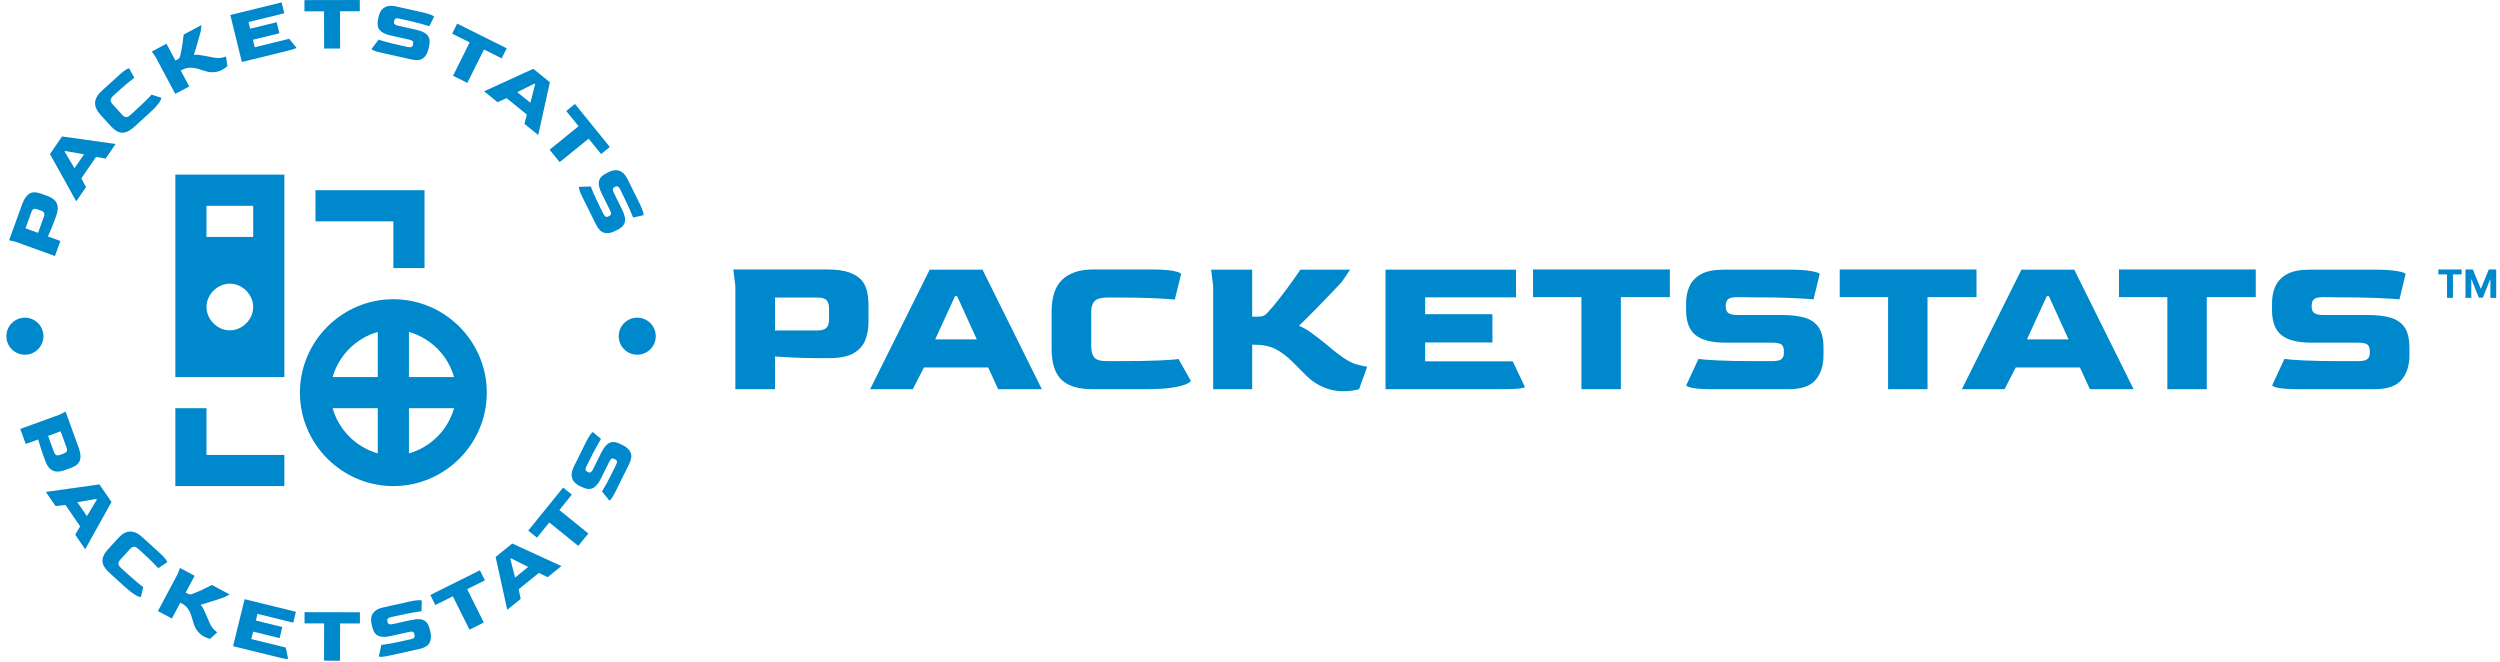 <svg xmlns="http://www.w3.org/2000/svg" version="1.1" xmlns:xlink="http://www.w3.org/1999/xlink" xmlns:svgjs="http://svgjs.dev/svgjs" width="1000" height="265" viewBox="0 0 1000 265"><g transform="matrix(1,0,0,1,-0.606,-0.357)"><svg viewBox="0 0 396 105" data-background-color="#ffffff" preserveAspectRatio="xMidYMid meet" height="265" width="1000" xmlns="http://www.w3.org/2000/svg" xmlns:xlink="http://www.w3.org/1999/xlink"><g id="tight-bounds" transform="matrix(1,0,0,1,0.24,0.142)"><svg viewBox="0 0 395.52 104.717" height="104.717" width="395.52"><g><svg viewBox="0 0 559.87 148.229" height="104.717" width="395.52"><g transform="matrix(1,0,0,1,164.35,60.458)"><svg viewBox="0 0 395.52 27.313" height="27.313" width="395.52"><g id="textblocktransform"><svg viewBox="0 0 395.52 27.313" height="27.313" width="395.52" id="textblock"><g><svg viewBox="0 0 395.52 27.313" height="27.313" width="395.52"><g transform="matrix(1,0,0,1,0,0)"><svg width="395.52" viewBox="4 -29.45 433.681 29.95" height="27.313" data-palette-color="#0088cc"><g transform="matrix(1,0,0,1,0,0)"><g><svg width="14.234" viewBox="1.78 -36.36 74.21 36.36" height="6.974" data-palette-color="#0088cc" id="scriptelement" x="423.447" y="-29.45"><path d="M12.91-30.02L1.78-30.02 1.78-36.36 31.64-36.36 31.64-30.02 20.51-30.02 20.51 0 12.91 0 12.91-30.02ZM36.57 0L36.57-36.36 46.06-36.36 56.07-11.93 56.5-11.93 66.51-36.36 75.99-36.36 75.99 0 68.53 0 68.53-23.67 68.23-23.67 58.82-0.18 53.74-0.18 44.33-23.76 44.03-23.76 44.03 0 36.57 0Z" opacity="1" transform="matrix(1,0,0,1,0,0)" fill="#0088cc" class="undefined-123" data-fill-palette-color="primary" id="p-123"></path></svg></g></g><path d="M14.25 0L4.5 0 4.5-25.4 4-29.45 27.15-29.45Q30.5-29.45 32.52-28.73 34.55-28 35.58-26.78 36.6-25.55 36.93-23.93 37.25-22.3 37.25-20.5L37.25-20.5 37.25-16.55Q37.25-14.15 36.48-12.13 35.7-10.1 33.63-8.88 31.55-7.65 27.65-7.65L27.65-7.65 24.2-7.65Q21.05-7.65 18.32-7.8 15.6-7.95 14.25-8.05L14.25-8.05 14.25 0ZM14.25-22.55L14.25-14.45 24.6-14.45Q26.25-14.45 26.9-15.1 27.55-15.75 27.55-17.2L27.55-17.2 27.55-19.75Q27.55-21.2 26.95-21.88 26.35-22.55 24.65-22.55L24.65-22.55 14.25-22.55ZM48.15 0L37.65 0 52.3-29.4 65.3-29.4 79.9 0 69.15 0 66.7-5.35 50.9-5.35 48.15 0ZM58.55-22.9L53.65-12.25 63.9-12.25 59.05-22.9 58.55-22.9ZM105.35 0L92.45 0Q87.1 0 84.7-2.35 82.3-4.7 82.3-9.95L82.3-9.95 82.3-19.1Q82.3-24.5 84.95-26.98 87.6-29.45 92.45-29.45L92.45-29.45 107.05-29.45Q110.5-29.45 112.32-29.08 114.15-28.7 114.15-28.3L114.15-28.3 112.6-22.05Q111.35-22.2 107.72-22.38 104.1-22.55 98.6-22.55L98.6-22.55 96.05-22.55Q93.7-22.55 92.87-21.68 92.05-20.8 92.05-19L92.05-19 92.05-10.45Q92.05-8.75 92.77-7.83 93.5-6.9 96.05-6.9L96.05-6.9 98.1-6.9Q105.25-6.9 109-7.08 112.75-7.25 113.5-7.45L113.5-7.45 116.55-2.05Q116.55-1.8 115.52-1.3 114.5-0.8 112.07-0.4 109.65 0 105.35 0L105.35 0ZM153.89 0.5L153.89 0.5Q151.44 0.5 149.14-0.5 146.84-1.5 145.09-3.2L145.09-3.2Q144.19-4.1 143.29-5 142.39-5.9 141.49-6.8L141.49-6.8Q139.59-8.7 137.47-9.83 135.34-10.95 132.14-10.95L132.14-10.95 131.64-10.95 131.64 0 122.04 0 122.04-25.4 121.54-29.4 131.64-29.4 131.64-17.85 133.14-17.85Q133.99-17.85 134.47-18.07 134.94-18.3 135.49-18.9L135.49-18.9Q136.69-20.2 138.17-22.08 139.64-23.95 141.07-25.93 142.49-27.9 143.49-29.4L143.49-29.4 155.74-29.4 153.69-26.4Q152.44-25.05 150.92-23.45 149.39-21.85 147.89-20.33 146.39-18.8 145.14-17.55 143.89-16.3 143.14-15.6L143.14-15.6Q144.69-14.95 145.84-14.13 146.99-13.3 148.34-12.25L148.34-12.25Q149.59-11.3 150.52-10.5 151.44-9.7 152.74-8.7L152.74-8.7Q155.44-6.6 157.42-6.08 159.39-5.55 159.94-5.55L159.94-5.55 157.94 0Q157.44 0.15 156.37 0.33 155.29 0.5 153.89 0.5ZM192.74 0L164.44 0 164.44-29.4 196.54-29.4 196.54-22.6 174.19-22.6 174.19-18.45 190.74-18.45 190.74-11.5 174.19-11.5 174.19-6.85 195.74-6.85 198.74-0.55Q198.74-0.35 197.39-0.18 196.04 0 192.74 0L192.74 0ZM222.34 0L212.64 0 212.64-22.65 200.74-22.65 200.74-29.45 234.39-29.45 234.39-22.65 222.34-22.65 222.34 0ZM263.59 0L245.04 0Q241.64 0 240.04-0.3 238.44-0.6 238.44-1L238.44-1 241.44-7.45Q242.59-7.25 246.19-7.08 249.79-6.9 255.54-6.9L255.54-6.9 259.49-6.9Q261.24-6.9 261.84-7.4 262.44-7.9 262.44-8.85L262.44-8.85 262.44-9.35Q262.44-10.55 261.84-11 261.24-11.45 259.49-11.45L259.49-11.45 248.04-11.45Q242.99-11.45 240.69-13.33 238.39-15.2 238.39-19.45L238.39-19.45 238.39-21.25Q238.39-23.45 239.21-25.3 240.04-27.15 242.04-28.28 244.04-29.4 247.54-29.4L247.54-29.4 264.14-29.4Q267.19-29.4 269.21-29.05 271.24-28.7 271.24-28.3L271.24-28.3 269.74-22.1Q268.34-22.25 264.46-22.43 260.59-22.6 254.64-22.6L254.64-22.6 251.04-22.65Q249.49-22.65 248.84-22.23 248.19-21.8 248.14-20.65L248.14-20.65 248.14-20.3Q248.14-19.15 248.84-18.7 249.54-18.25 251.09-18.25L251.09-18.25 262.09-18.25Q265.29-18.25 267.54-17.6 269.79-16.95 270.99-15.23 272.19-13.5 272.19-10.15L272.19-10.15 272.19-8.35Q272.19-4.6 270.26-2.3 268.34 0 263.59 0L263.59 0ZM297.78 0L288.08 0 288.08-22.65 276.18-22.65 276.18-29.45 309.83-29.45 309.83-22.65 297.78-22.65 297.78 0ZM316.73 0L306.23 0 320.88-29.4 333.88-29.4 348.48 0 337.73 0 335.28-5.35 319.48-5.35 316.73 0ZM327.13-22.9L322.23-12.25 332.48-12.25 327.63-22.9 327.13-22.9ZM366.48 0L356.78 0 356.78-22.65 344.88-22.65 344.88-29.45 378.53-29.45 378.53-22.65 366.48-22.65 366.48 0ZM407.73 0L389.18 0Q385.78 0 384.18-0.3 382.58-0.6 382.58-1L382.58-1 385.58-7.45Q386.73-7.25 390.33-7.08 393.93-6.9 399.68-6.9L399.68-6.9 403.63-6.9Q405.38-6.9 405.98-7.4 406.58-7.9 406.58-8.85L406.58-8.85 406.58-9.35Q406.58-10.55 405.98-11 405.38-11.45 403.63-11.45L403.63-11.45 392.18-11.45Q387.13-11.45 384.83-13.33 382.53-15.2 382.53-19.45L382.53-19.45 382.53-21.25Q382.53-23.45 383.35-25.3 384.18-27.15 386.18-28.28 388.18-29.4 391.68-29.4L391.68-29.4 408.28-29.4Q411.33-29.4 413.35-29.05 415.38-28.7 415.38-28.3L415.38-28.3 413.88-22.1Q412.48-22.25 408.6-22.43 404.73-22.6 398.78-22.6L398.78-22.6 395.18-22.65Q393.63-22.65 392.98-22.23 392.33-21.8 392.28-20.65L392.28-20.65 392.28-20.3Q392.28-19.15 392.98-18.7 393.68-18.25 395.23-18.25L395.23-18.25 406.23-18.25Q409.43-18.25 411.68-17.6 413.93-16.95 415.13-15.23 416.33-13.5 416.33-10.15L416.33-10.15 416.33-8.35Q416.33-4.6 414.4-2.3 412.48 0 407.73 0L407.73 0Z" opacity="1" transform="matrix(1,0,0,1,0,0)" fill="#0088cc" class="wordmark-text-0" data-fill-palette-color="primary" id="text-0"></path></svg></g></svg></g></svg></g></svg></g><g><svg viewBox="0 0 148.229 148.229" height="148.229" width="148.229"><g><svg viewBox="0 0 148.229 148.229" height="148.229" width="148.229"><g transform="matrix(1,0,0,1,39.177,39.177)"><svg viewBox="0 0 69.876 69.876" height="69.876" width="69.876"><g><svg xmlns="http://www.w3.org/2000/svg" xmlns:xlink="http://www.w3.org/1999/xlink" version="1.1" x="0" y="0" viewBox="2 2 20 20" enable-background="new 0 0 24 24" xml:space="preserve" height="69.876" width="69.876" class="icon-s-0" data-fill-palette-color="accent" id="s-0"><g fill="#0088cc" data-fill-palette-color="accent"><path d="M9 2H2v13h7V2zM5.5 12C4.7 12 4 11.3 4 10.5 4 9.7 4.7 9 5.5 9 6.3 9 7 9.7 7 10.5 7 11.3 6.3 12 5.5 12zM7 6H4V4h3V6z" fill="#0088cc" data-fill-palette-color="accent"></path><polygon points="16,8 18,8 18,3 11,3 11,5 16,5  " fill="#0088cc" data-fill-palette-color="accent"></polygon><polygon points="4,17 2,17 2,22 9,22 9,20 4,20  " fill="#0088cc" data-fill-palette-color="accent"></polygon><path d="M16 10c-3.3 0-6 2.7-6 6s2.7 6 6 6 6-2.7 6-6S19.3 10 16 10zM19.9 15H17v-2.9C18.4 12.5 19.5 13.6 19.9 15zM15 12.1V15h-2.9C12.5 13.6 13.6 12.5 15 12.1zM12.1 17H15v2.9C13.6 19.5 12.5 18.4 12.1 17zM17 19.9V17h2.9C19.5 18.4 18.4 19.5 17 19.9z" fill="#0088cc" data-fill-palette-color="accent"></path></g></svg></g></svg></g><g><path d="M13.392 54.062l-1.227 3.381-8.815-3.2-1.473-0.342 2.914-8.029c0.282-0.776 0.593-1.367 0.933-1.773 0.336-0.414 0.688-0.686 1.057-0.817 0.371-0.137 0.76-0.174 1.166-0.112 0.4 0.059 0.808 0.165 1.225 0.316v0l1.373 0.498c0.556 0.202 1.034 0.479 1.435 0.831 0.409 0.349 0.669 0.814 0.778 1.398 0.11 0.583 0.001 1.326-0.326 2.228v0l-0.437 1.203c-0.263 0.726-0.529 1.398-0.795 2.015-0.261 0.62-0.461 1.083-0.601 1.389v0zM5.561 51.22l2.813 1.021 1.306-3.599c0.137-0.379 0.158-0.671 0.061-0.877-0.09-0.204-0.306-0.368-0.647-0.492v0l-0.88-0.32c-0.335-0.121-0.606-0.141-0.814-0.06-0.208 0.082-0.383 0.318-0.526 0.71v0z" fill="#0088cc" data-fill-palette-color="accent"></path><path d="M19.138 41.971l-2.195 3.198-5.891-10.606 2.714-3.953 12.008 1.694-2.246 3.272-2.141-0.369-3.306 4.816zM14.334 34.018l2.221 3.724 2.144-3.122-4.262-0.751z" fill="#0088cc" data-fill-palette-color="accent"></path><path d="M33.454 25.279l-3.525 3.206c-0.974 0.886-1.874 1.314-2.699 1.284-0.826-0.03-1.675-0.524-2.547-1.483v0l-2.27-2.497c-0.895-0.984-1.307-1.921-1.236-2.811 0.076-0.895 0.553-1.742 1.433-2.542v0l3.994-3.633c0.626-0.569 1.137-0.971 1.533-1.204 0.396-0.233 0.626-0.315 0.689-0.245v0l1.134 2.1c-0.256 0.178-0.727 0.553-1.415 1.124-0.687 0.562-1.533 1.299-2.536 2.212v0l-0.701 0.637c-0.427 0.389-0.643 0.73-0.648 1.025-0.004 0.295 0.142 0.606 0.441 0.933v0l2.128 2.34c0.28 0.308 0.562 0.488 0.845 0.54 0.288 0.047 0.663-0.14 1.124-0.56v0l0.567-0.516c1.302-1.184 2.279-2.1 2.933-2.749 0.654-0.658 1.032-1.066 1.134-1.222v0l2.177 0.716c0.041 0.045 0.007 0.198-0.1 0.459-0.098 0.262-0.336 0.628-0.715 1.1-0.374 0.477-0.954 1.072-1.74 1.786z" fill="#0088cc" data-fill-palette-color="accent"></path><path d="M49.63 15.684v0c-0.533 0.284-1.106 0.452-1.718 0.504-0.621 0.049-1.218-0.009-1.793-0.174v0c-0.3-0.091-0.6-0.183-0.9-0.274-0.3-0.091-0.6-0.183-0.899-0.274v0c-0.636-0.194-1.25-0.289-1.842-0.286-0.586 0-1.228 0.187-1.927 0.559v0l-0.16 0.085 1.899 3.565-3.129 1.668-4.41-8.277-0.857-1.221 3.29-1.753 2.008 3.769 0.489-0.26c0.184-0.098 0.315-0.202 0.393-0.312 0.075-0.101 0.138-0.248 0.187-0.442v0c0.109-0.423 0.216-0.922 0.322-1.496 0.102-0.579 0.194-1.165 0.274-1.756 0.084-0.6 0.145-1.12 0.185-1.559v0l4.001-2.132-0.155 1.338c-0.109 0.438-0.238 0.918-0.386 1.439-0.146 0.527-0.293 1.043-0.442 1.548-0.149 0.506-0.287 0.967-0.415 1.385-0.131 0.412-0.235 0.738-0.313 0.977v0c0.408-0.035 0.786-0.031 1.136 0.011 0.344 0.045 0.722 0.106 1.136 0.183v0c0.383 0.062 0.721 0.126 1.014 0.19 0.293 0.065 0.64 0.131 1.042 0.198v0c0.83 0.144 1.488 0.158 1.975 0.043 0.49-0.109 0.794-0.195 0.913-0.258v0l0.312 2.151c-0.091 0.086-0.244 0.214-0.458 0.381-0.212 0.159-0.469 0.319-0.772 0.48z" fill="#0088cc" data-fill-palette-color="accent"></path><path d="M64.243 11.419l-10.146 2.488-2.587-10.546 11.515-2.825 0.598 2.436-8.023 1.968 0.367 1.497 5.939-1.457 0.61 2.485-5.939 1.457 0.41 1.673 7.729-1.896 1.631 1.996c0.011 0.046-0.137 0.131-0.446 0.255-0.317 0.119-0.869 0.276-1.658 0.469z" fill="#0088cc" data-fill-palette-color="accent"></path><path d="M76.139 10.888l-3.586 0.007-0.016-8.361-4.392 0.008-0.005-2.518 12.42-0.024 0.005 2.518-4.442 0.009z" fill="#0088cc" data-fill-palette-color="accent"></path><path d="M92.183 13.344l-6.686-1.49c-0.819-0.183-1.414-0.353-1.785-0.511-0.364-0.157-0.535-0.284-0.513-0.383v0l1.598-2.079c0.265 0.107 0.825 0.28 1.68 0.518 0.856 0.232 1.976 0.502 3.36 0.811v0l1.426 0.318c0.42 0.093 0.715 0.097 0.885 0.011 0.172-0.092 0.283-0.25 0.332-0.473v0l0.042-0.187c0.064-0.288 0.036-0.501-0.085-0.638-0.119-0.144-0.389-0.262-0.809-0.355v0l-4.129-0.921c-1.213-0.27-2.047-0.694-2.504-1.27-0.451-0.568-0.563-1.364-0.335-2.386v0l0.145-0.649c0.118-0.531 0.325-0.997 0.621-1.399 0.295-0.395 0.715-0.677 1.262-0.844 0.538-0.162 1.227-0.15 2.066 0.037v0l5.988 1.334c0.734 0.164 1.334 0.342 1.8 0.536 0.466 0.193 0.689 0.336 0.668 0.427v0l-1.04 2.122c-0.326-0.114-0.949-0.294-1.871-0.541-0.921-0.253-2.095-0.539-3.525-0.858v0l-1.295-0.299c-0.374-0.083-0.65-0.093-0.83-0.03-0.181 0.07-0.308 0.241-0.382 0.513v0l-0.029 0.128c-0.061 0.275-0.018 0.484 0.129 0.628 0.146 0.149 0.405 0.266 0.779 0.349v0l3.962 0.882c0.767 0.171 1.405 0.396 1.914 0.675 0.502 0.277 0.852 0.654 1.048 1.131 0.196 0.477 0.205 1.119 0.025 1.925v0l-0.144 0.649c-0.2 0.898-0.592 1.575-1.175 2.03-0.588 0.447-1.452 0.543-2.593 0.289z" fill="#0088cc" data-fill-palette-color="accent"></path><path d="M104.689 18.59l-3.21-1.6 3.728-7.483-3.931-1.959 1.123-2.254 11.117 5.539-1.123 2.254-3.976-1.981z" fill="#0088cc" data-fill-palette-color="accent"></path><path d="M111.463 22.922l-3.018-2.436 11.03-5.053 3.731 3.012-2.618 11.841-3.089-2.493 0.535-2.105-4.547-3.67zM119.764 18.748l-3.884 1.926 2.947 2.379 1.079-4.191z" fill="#0088cc" data-fill-palette-color="accent"></path><path d="M125.4 36.367l-2.257-2.786 6.496-5.264-2.764-3.412 1.956-1.586 7.819 9.651-1.957 1.586-2.796-3.452z" fill="#0088cc" data-fill-palette-color="accent"></path><path d="M133.566 50.395l-3.04-6.139c-0.373-0.752-0.614-1.322-0.723-1.71-0.107-0.382-0.115-0.595-0.025-0.64v0l2.622-0.062c0.083 0.274 0.3 0.818 0.652 1.634 0.357 0.812 0.85 1.853 1.479 3.123v0l0.648 1.309c0.191 0.385 0.373 0.617 0.547 0.696 0.18 0.076 0.372 0.063 0.577-0.039v0l0.171-0.085c0.265-0.131 0.413-0.287 0.444-0.466 0.037-0.183-0.04-0.467-0.231-0.853v0l-1.878-3.791c-0.551-1.113-0.746-2.029-0.584-2.746 0.159-0.708 0.708-1.295 1.646-1.76v0l0.596-0.295c0.487-0.241 0.981-0.373 1.479-0.395 0.493-0.019 0.976 0.131 1.449 0.452 0.464 0.317 0.887 0.861 1.269 1.631v0l2.723 5.497c0.334 0.674 0.572 1.253 0.714 1.737 0.142 0.484 0.171 0.747 0.087 0.789v0l-2.304 0.523c-0.116-0.325-0.367-0.923-0.755-1.796-0.381-0.875-0.896-1.969-1.546-3.281v0l-0.581-1.196c-0.17-0.343-0.336-0.564-0.498-0.664-0.168-0.097-0.381-0.089-0.639 0.024v0l-0.118 0.058c-0.253 0.125-0.389 0.29-0.407 0.494-0.025 0.207 0.048 0.482 0.218 0.826v0l1.801 3.638c0.349 0.704 0.575 1.342 0.678 1.912 0.1 0.565 0.026 1.074-0.222 1.527-0.248 0.453-0.742 0.862-1.483 1.228v0l-0.596 0.295c-0.824 0.408-1.597 0.528-2.317 0.361-0.717-0.177-1.335-0.789-1.853-1.836z" fill="#0088cc" data-fill-palette-color="accent"></path><path d="M5.616 99.605l-1.227-3.381 8.816-3.199 1.349-0.683 2.914 8.03c0.282 0.776 0.422 1.429 0.422 1.958 0.008 0.533-0.088 0.968-0.288 1.305-0.197 0.343-0.471 0.621-0.822 0.834-0.345 0.211-0.726 0.392-1.143 0.543v0l-1.373 0.499c-0.556 0.202-1.1 0.296-1.633 0.282-0.538-0.005-1.036-0.196-1.494-0.572-0.458-0.377-0.851-1.016-1.179-1.92v0l-0.436-1.202c-0.263-0.726-0.491-1.411-0.682-2.057-0.198-0.643-0.341-1.127-0.431-1.451v0zM13.447 96.763l-2.812 1.02 1.306 3.599c0.137 0.379 0.309 0.616 0.516 0.713 0.2 0.099 0.471 0.086 0.811-0.038v0l0.881-0.319c0.335-0.121 0.556-0.28 0.663-0.477 0.107-0.196 0.09-0.49-0.052-0.881v0z" fill="#0088cc" data-fill-palette-color="accent"></path><path d="M12.318 113.555l-2.195-3.197 12.014-1.686 2.714 3.953-5.897 10.597-2.246-3.272 1.114-1.865-3.306-4.817zM21.466 111.931l-4.273 0.734 2.143 3.123 2.233-3.708z" fill="#0088cc" data-fill-palette-color="accent"></path><path d="M27.888 131.686l-3.525-3.206c-0.974-0.886-1.485-1.741-1.533-2.566-0.049-0.825 0.363-1.717 1.235-2.675v0l2.27-2.497c0.895-0.984 1.789-1.482 2.682-1.496 0.898-0.009 1.787 0.386 2.666 1.186v0l3.995 3.632c0.626 0.569 1.074 1.04 1.343 1.413 0.27 0.372 0.373 0.593 0.31 0.663v0l-1.984 1.327c-0.201-0.238-0.619-0.672-1.253-1.302-0.624-0.631-1.438-1.403-2.441-2.316v0l-0.701-0.637c-0.427-0.389-0.788-0.571-1.081-0.548-0.294 0.023-0.59 0.199-0.888 0.527v0l-2.128 2.34c-0.28 0.308-0.432 0.605-0.457 0.892-0.019 0.291 0.202 0.646 0.664 1.066v0l0.566 0.515c1.302 1.184 2.306 2.07 3.014 2.66 0.717 0.589 1.159 0.927 1.325 1.014v0l-0.507 2.235c-0.041 0.045-0.196 0.026-0.467-0.057-0.27-0.073-0.657-0.275-1.162-0.608-0.51-0.328-1.157-0.848-1.943-1.562z" fill="#0088cc" data-fill-palette-color="accent"></path><path d="M45.569 142.782v0c-0.533-0.284-0.992-0.666-1.376-1.145-0.387-0.488-0.672-1.016-0.856-1.586v0c-0.091-0.3-0.183-0.6-0.274-0.899-0.091-0.3-0.183-0.6-0.274-0.899v0c-0.194-0.636-0.457-1.199-0.79-1.688-0.327-0.486-0.84-0.916-1.539-1.288v0l-0.16-0.086-1.9 3.565-3.129-1.667 4.41-8.277 0.536-1.392 3.29 1.753-2.009 3.769 0.489 0.261c0.184 0.098 0.343 0.149 0.478 0.152 0.126 0.006 0.283-0.024 0.471-0.092v0c0.412-0.146 0.886-0.335 1.421-0.567 0.538-0.238 1.075-0.489 1.61-0.751 0.545-0.265 1.011-0.504 1.398-0.716v0l4 2.131-1.196 0.618c-0.425 0.154-0.894 0.315-1.41 0.482-0.518 0.173-1.029 0.338-1.531 0.496-0.503 0.158-0.963 0.301-1.381 0.429-0.415 0.121-0.743 0.217-0.986 0.285v0c0.256 0.319 0.464 0.635 0.625 0.949 0.154 0.31 0.315 0.659 0.482 1.045v0c0.162 0.353 0.298 0.669 0.408 0.948 0.11 0.279 0.249 0.604 0.416 0.975v0c0.344 0.769 0.699 1.324 1.066 1.663 0.364 0.346 0.605 0.55 0.723 0.614v0l-1.611 1.459c-0.122-0.027-0.313-0.083-0.572-0.168-0.25-0.088-0.526-0.212-0.829-0.373z" fill="#0088cc" data-fill-palette-color="accent"></path><path d="M62.272 147.461l-10.146-2.489 2.587-10.547 11.515 2.825-0.597 2.436-8.023-1.968-0.367 1.497 5.939 1.457-0.61 2.485-5.938-1.457-0.411 1.673 7.729 1.896 0.522 2.524c-0.011 0.046-0.182 0.052-0.513 0.019-0.336-0.041-0.898-0.158-1.687-0.351z" fill="#0088cc" data-fill-palette-color="accent"></path><path d="M76.123 148.229l-3.586-0.006 0.016-8.361-4.392-0.009 0.005-2.518 12.421 0.024-0.005 2.518-4.443-0.009z" fill="#0088cc" data-fill-palette-color="accent"></path><path d="M93.982 145.576l-6.686 1.489c-0.819 0.183-1.43 0.281-1.833 0.295-0.396 0.013-0.605-0.03-0.627-0.128v0l0.564-2.562c0.286-0.015 0.866-0.097 1.742-0.243 0.874-0.153 2.003-0.384 3.386-0.693v0l1.425-0.317c0.42-0.093 0.688-0.215 0.806-0.366 0.116-0.157 0.15-0.346 0.101-0.569v0l-0.042-0.187c-0.064-0.288-0.18-0.469-0.348-0.542-0.169-0.079-0.463-0.072-0.883 0.022v0l-4.129 0.92c-1.213 0.27-2.148 0.241-2.806-0.087-0.65-0.323-1.089-0.996-1.317-2.018v0l-0.144-0.649c-0.118-0.531-0.129-1.041-0.032-1.531 0.099-0.483 0.36-0.916 0.784-1.3 0.419-0.375 1.047-0.657 1.886-0.843v0l5.988-1.335c0.734-0.164 1.353-0.257 1.857-0.279 0.504-0.023 0.766 0.012 0.787 0.103v0l-0.041 2.362c-0.343 0.035-0.984 0.137-1.924 0.305-0.941 0.162-2.126 0.402-3.555 0.72v0l-1.3 0.28c-0.374 0.083-0.628 0.192-0.764 0.325-0.134 0.14-0.177 0.349-0.128 0.627v0l0.028 0.128c0.061 0.275 0.189 0.446 0.383 0.513 0.195 0.073 0.48 0.069 0.853-0.015v0l3.963-0.883c0.767-0.171 1.44-0.238 2.019-0.202 0.573 0.038 1.049 0.231 1.429 0.579 0.38 0.349 0.66 0.926 0.841 1.733v0l0.144 0.649c0.2 0.898 0.133 1.677-0.202 2.336-0.343 0.654-1.084 1.109-2.225 1.363z" fill="#0088cc" data-fill-palette-color="accent"></path><path d="M108.378 139.66l-3.21 1.599-3.729-7.484-3.931 1.959-1.123-2.254 11.118-5.539 1.123 2.254-3.977 1.981z" fill="#0088cc" data-fill-palette-color="accent"></path><path d="M116.659 134.36l-3.018 2.436-2.611-11.847 3.731-3.012 11.022 5.059-3.088 2.493-1.946-0.967-4.546 3.669zM114.331 125.365l1.063 4.204 2.947-2.379-3.869-1.939z" fill="#0088cc" data-fill-palette-color="accent"></path><path d="M131.828 119.685l-2.257 2.787-6.497-5.264-2.764 3.413-1.957-1.585 7.819-9.651 1.956 1.585-2.796 3.452z" fill="#0088cc" data-fill-palette-color="accent"></path><path d="M140.979 104.121l-3.04 6.139c-0.373 0.752-0.68 1.29-0.921 1.611-0.239 0.316-0.404 0.452-0.494 0.408v0l-1.639-2.048c0.167-0.232 0.469-0.735 0.904-1.508 0.43-0.777 0.959-1.8 1.588-3.07v0l0.648-1.309c0.191-0.385 0.265-0.671 0.222-0.857-0.049-0.189-0.175-0.334-0.38-0.435v0l-0.172-0.085c-0.265-0.131-0.478-0.154-0.64-0.07-0.168 0.082-0.347 0.315-0.538 0.701v0l-1.877 3.791c-0.551 1.113-1.161 1.823-1.83 2.129-0.66 0.303-1.459 0.222-2.398-0.243v0l-0.596-0.295c-0.487-0.241-0.891-0.554-1.211-0.937-0.314-0.38-0.487-0.856-0.519-1.426-0.029-0.562 0.147-1.227 0.529-1.998v0l2.722-5.498c0.334-0.674 0.65-1.214 0.949-1.621 0.299-0.407 0.49-0.589 0.575-0.547v0l1.812 1.516c-0.188 0.289-0.512 0.852-0.971 1.688-0.465 0.834-1.023 1.907-1.673 3.219v0l-0.599 1.187c-0.17 0.343-0.245 0.609-0.226 0.798 0.025 0.192 0.161 0.357 0.407 0.494v0l0.117 0.058c0.253 0.125 0.466 0.133 0.64 0.025 0.18-0.106 0.355-0.33 0.525-0.673v0l1.801-3.638c0.349-0.704 0.719-1.27 1.111-1.698 0.389-0.422 0.838-0.671 1.349-0.749 0.51-0.077 1.136 0.068 1.875 0.435v0l0.596 0.295c0.824 0.408 1.388 0.95 1.691 1.624 0.294 0.678 0.182 1.54-0.337 2.587z" fill="#0088cc" data-fill-palette-color="accent"></path><path d="M1.272 75.422c0-2.295 1.86-4.155 4.155-4.155 2.295 0 4.155 1.86 4.156 4.155 0 2.295-1.86 4.155-4.156 4.156-2.295 0-4.155-1.86-4.155-4.156z" fill="#0088cc" data-fill-palette-color="accent"></path><path d="M138.647 75.422c0-2.295 1.86-4.155 4.155-4.155 2.295 0 4.155 1.86 4.155 4.155 0 2.295-1.86 4.155-4.155 4.156-2.295 0-4.155-1.86-4.155-4.156z" fill="#0088cc" data-fill-palette-color="accent"></path></g></svg></g></svg></g></svg></g><defs></defs></svg><rect width="395.52" height="104.717" fill="none" stroke="none" visibility="hidden"></rect></g></svg></g></svg>